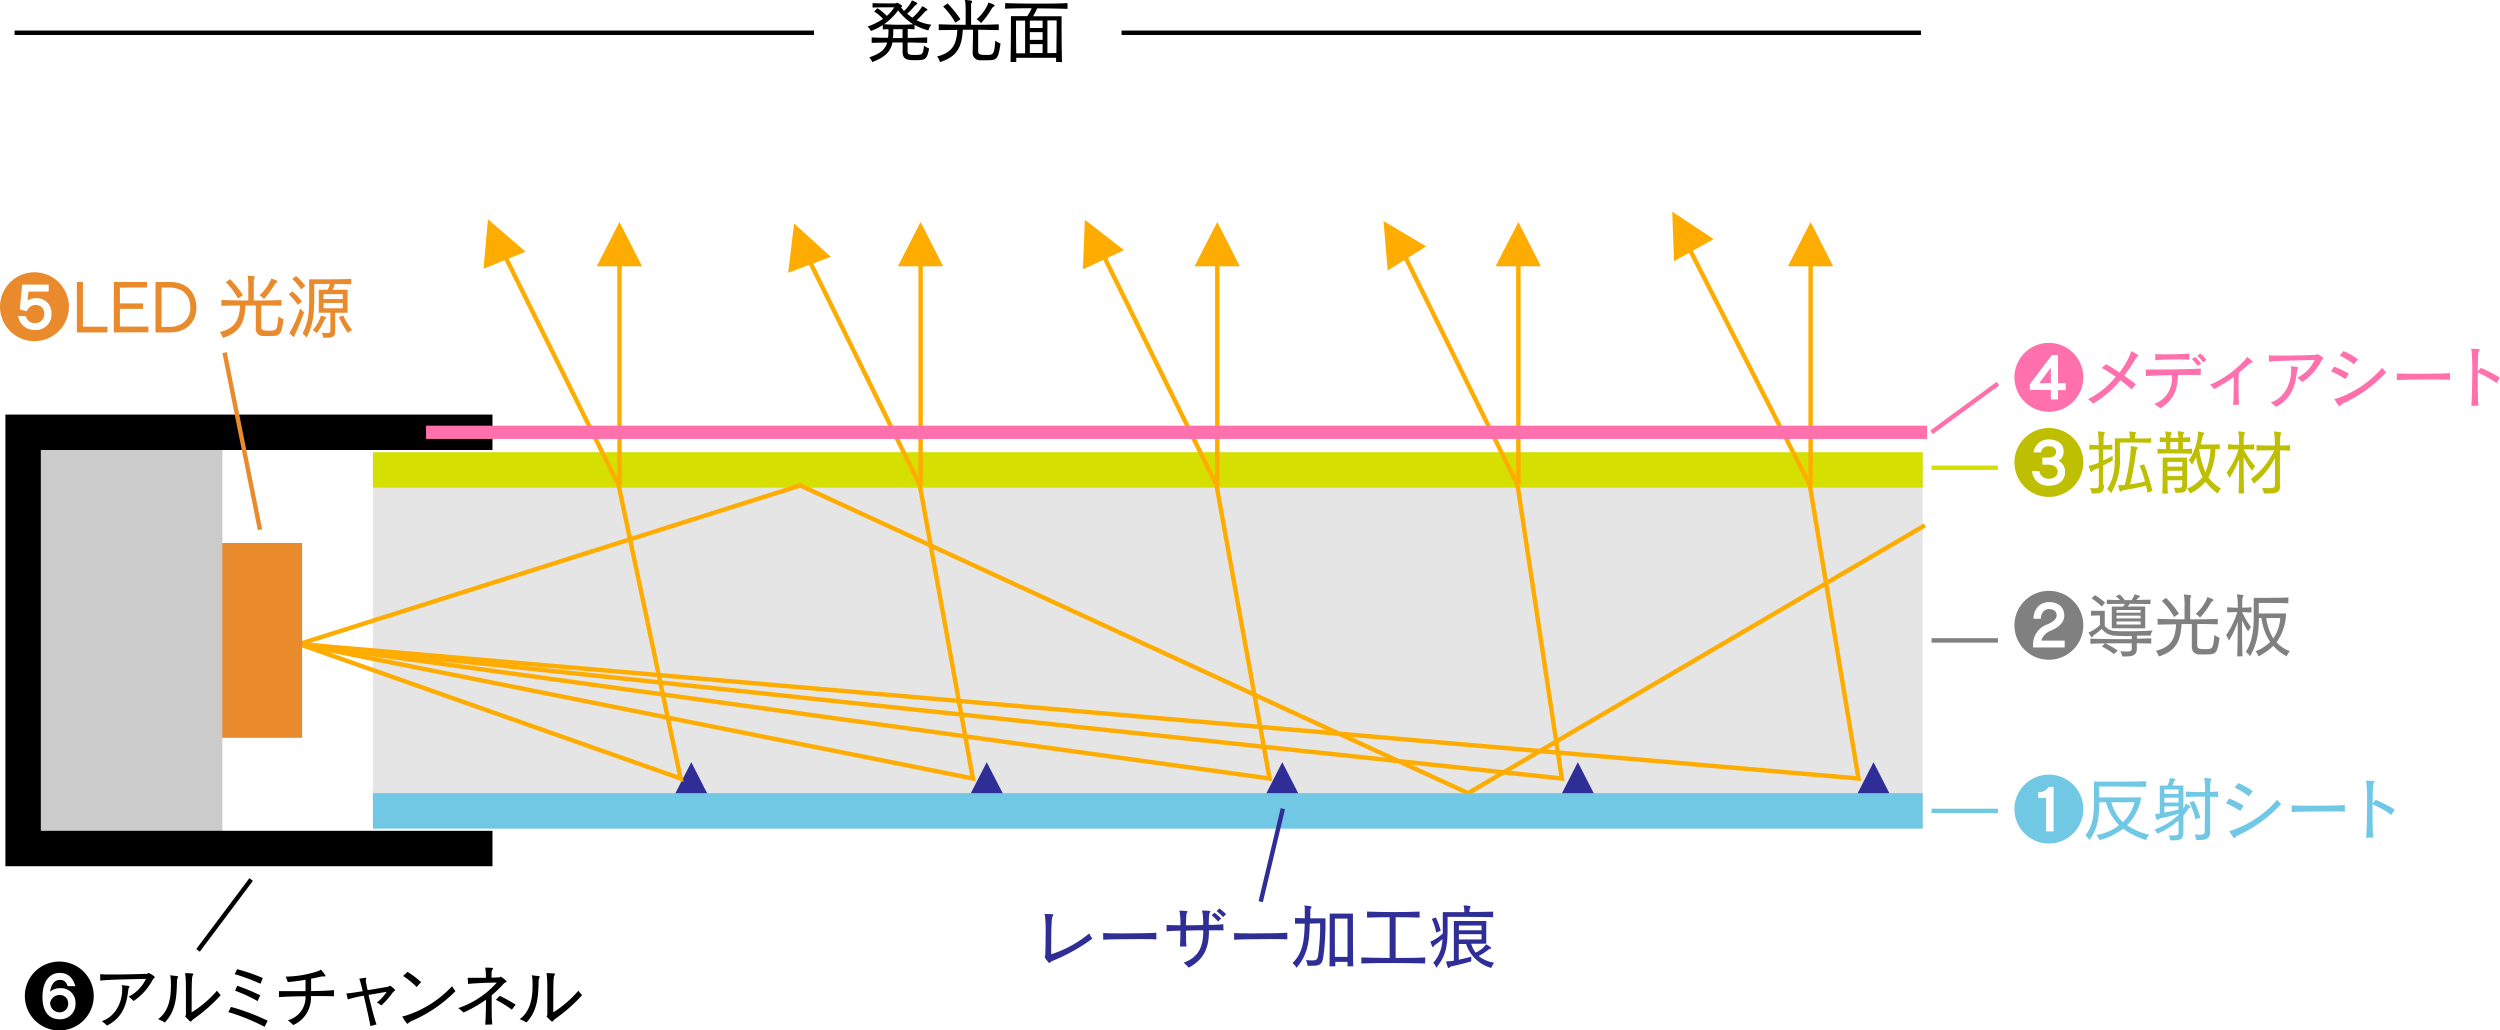 <?xml version="1.0" encoding="UTF-8"?> <svg xmlns="http://www.w3.org/2000/svg" viewBox="0 0 564.6 232.72"><defs><style>.cls-1{fill:#e5e5e5;}.cls-2{fill:#d6e000;}.cls-3{fill:#2f2e97;}.cls-4{fill:#ffac00;}.cls-13,.cls-14,.cls-15,.cls-16,.cls-17,.cls-18,.cls-19,.cls-5,.cls-8{fill:none;stroke-miterlimit:10;}.cls-5{stroke:#ffac00;}.cls-6{fill:#e98a2c;}.cls-7{fill:#cbcbcb;}.cls-14,.cls-8{stroke:#000;}.cls-8{stroke-width:8px;}.cls-9{fill:#71c8e5;}.cls-10{fill:gray;}.cls-11{fill:#bebf00;}.cls-12{fill:#ff70ac;}.cls-13{stroke:#e98a2c;}.cls-15{stroke:#2f2e97;}.cls-16{stroke:#71c8e5;}.cls-17{stroke:gray;}.cls-18{stroke:#d6e000;}.cls-19{stroke:#ff70ac;}</style></defs><title>アセット 23</title><g id="レイヤー_2" data-name="レイヤー 2"><g id="レイヤー_5" data-name="レイヤー 5"><path d="M209.38,9.68c-1.48,0-2.95-.08-4.41-.08v1.94c0,.71.24.87,1.57.87,1.81,0,1.91-.05,2.13-2.1a5.62,5.62,0,0,0,1.17.65c-.51,2.47-.78,2.63-3.2,2.63-1.38,0-2.79,0-2.79-1.81V9.59h-2.3c-.39,1.95-1.49,3.26-4.55,4.43a3.85,3.85,0,0,0-.69-1.07c2.55-.85,3.61-1.79,4.05-3.35l-3.5.08V8.45l1.86.07c.6,0,1.23,0,1.84,0a18.14,18.14,0,0,0,.09-1.91c-.43,0-.86,0-1.28.05v-1A13.94,13.94,0,0,1,196.7,7a3.45,3.45,0,0,0-.79-1,14.19,14.19,0,0,0,3.51-1.74,10.6,10.6,0,0,0-2-1.68l.75-.72a13.28,13.28,0,0,1,2.11,1.73,8.29,8.29,0,0,0,1.68-1.94h-.64c-1,0-2.91,0-4.26.06v-1c1.32.06,3.33.06,4.37.06h.69a.67.67,0,0,0,.43-.14.18.18,0,0,1,.13,0,3.79,3.79,0,0,1,1,.65c.05.05.07.08.07.12s-.13.17-.26.25c.21.28.43.55.67.82A6.93,6.93,0,0,0,205.76.48c.11-.24.13-.37.22-.37s1.2.48,1.2.69c0,.06-.05.13-.16.18a1.8,1.8,0,0,0-.51.44,16.28,16.28,0,0,1-1.63,1.67,13.48,13.48,0,0,0,1.17.91,10.36,10.36,0,0,0,2-2.22c.11-.18.14-.36.25-.36s1.17.61,1.17.77-.05.11-.16.16a1.37,1.37,0,0,0-.54.42A19,19,0,0,1,207,4.58a10,10,0,0,0,3.35,1,3.28,3.28,0,0,0-.67,1.28,11.27,11.27,0,0,1-3.14-1.25v1c-.51,0-1-.05-1.54-.06V8.56c1.46,0,2.92-.06,4.41-.11Zm-6.55-7.33a13.43,13.43,0,0,1-3.17,3.12c1.1.07,2.18.12,3.26.12s2.2,0,3.3-.12A13.21,13.21,0,0,1,202.83,2.35Zm1,4.24c-.7,0-1.39,0-2.09,0,0,.71,0,1.36-.07,2h2.16Z"></path><path d="M219.76,6.71h-2.32c-.2,3.66-1.12,6.08-5.16,7.31a3.19,3.19,0,0,0-.66-1.26c3.64-.92,4.41-2.92,4.58-6L212,6.8V5.49c2.09.06,4.09.11,6.08.11,0-.78,0-1.69,0-2.54A20.38,20.38,0,0,0,218,.5c0-.21-.09-.34-.09-.42s0-.08.13-.08h0c1.48.11,1.51.21,1.51.29a1.09,1.09,0,0,1-.11.32.9.9,0,0,0-.13.56v.91c0,.95,0,2.31,0,3.52,2,0,4,0,6.25-.11V6.8c-1.6,0-3.14-.08-4.65-.08v4.8c0,.69.25.89,1.78.89,1.71,0,1.83-.1,2.08-3.22a5.51,5.51,0,0,0,1.19.65c-.55,3.75-.85,3.77-3.36,3.77-.42,0-.84,0-1.33,0a1.62,1.62,0,0,1-1.6-1.78Zm-4-1.59A16.79,16.79,0,0,0,213,1.47l1-.69a23.54,23.54,0,0,1,2.91,3.59ZM223.07,1c.08-.24.08-.38.21-.38h.08c1.23.42,1.26.55,1.26.61a.34.34,0,0,1-.19.26,1,1,0,0,0-.43.4,17.28,17.28,0,0,1-2.45,3.33,3.66,3.66,0,0,0-1-.88A9.07,9.07,0,0,0,223.07,1Z"></path><path d="M238.51,14c0-.29,0-.64,0-.94h-9c0,.29,0,.65,0,.94h-1.29c.08-3.33.09-6.83.09-8.79V3.65H232A12.69,12.69,0,0,0,233,1.87c-2,0-4.09,0-6,.1V.7c2.24.08,4.61.12,7,.12s4.8,0,7.09-.12V2c-2.19-.06-4.53-.1-6.86-.1a17.65,17.65,0,0,1-.93,1.78h6.45V5.22c0,2,0,5.46.09,8.8Zm-7-9.35h-2.05V5.75c0,1.36,0,3.79.05,6.29h2Zm3.95,0h-2.88V6.32h2.88Zm0,2.61h-2.88V9h2.88Zm0,2.71h-2.88v2h2.88Zm3.12,2c0-1.84.05-3.68.05-5.06s0-2.31,0-2.31h-2.08V12Z"></path><rect class="cls-1" x="84.22" y="102.13" width="350" height="85"></rect><rect class="cls-2" x="84.22" y="102.13" width="350" height="8"></rect><path class="cls-3" d="M161.22,182.13H151l5.12-10Z"></path><path class="cls-4" d="M118.71,56.85l-9.51,3.83,1-11.16Z"></path><path class="cls-4" d="M253.85,56.49l-9.29,4.34L245,49.62Z"></path><path class="cls-4" d="M322.08,55.65l-8.69,5.43-.94-11.17Z"></path><path class="cls-4" d="M387,54l-8.94,5-.4-11.2Z"></path><path class="cls-4" d="M187.63,58,178,61.6l1.34-11.13Z"></path><path class="cls-3" d="M228,182.13H217.72l5.12-10Z"></path><path class="cls-3" d="M294.72,182.13H284.47l5.12-10Z"></path><path class="cls-3" d="M361.47,182.13H351.22l5.12-10Z"></path><path class="cls-3" d="M428.22,182.13H418l5.12-10Z"></path><path class="cls-4" d="M145,60.13H134.78l5.13-10Z"></path><line class="cls-5" x1="139.91" y1="109.63" x2="139.91" y2="52.63"></line><path class="cls-4" d="M213,60.13H202.78l5.13-10Z"></path><line class="cls-5" x1="207.91" y1="109.63" x2="207.91" y2="52.63"></line><path class="cls-4" d="M280,60.13H269.78l5.13-10Z"></path><line class="cls-5" x1="274.91" y1="109.63" x2="274.91" y2="52.63"></line><path class="cls-4" d="M348,60.13H337.78l5.13-10Z"></path><line class="cls-5" x1="342.91" y1="109.63" x2="342.91" y2="52.63"></line><path class="cls-4" d="M414,60.13H403.78l5.13-10Z"></path><line class="cls-5" x1="408.91" y1="109.63" x2="408.91" y2="52.63"></line><polyline class="cls-5" points="179.72 52.63 207.72 109.53 219.72 175.82 67.55 145.46 153.72 175.82 139.72 109.63 111.22 52.13"></polyline><polyline class="cls-5" points="379.72 52.63 408.72 109.53 419.72 175.82 67.55 145.46 180.72 109.63 331.55 179.13 434.72 118.63"></polyline><polyline class="cls-5" points="246.72 52.63 274.72 109.53 286.72 175.82 67.55 145.46 352.72 175.82 342.72 109.53 314.72 52.63"></polyline><rect class="cls-6" x="43.22" y="122.63" width="25" height="44"></rect><rect class="cls-7" x="5.22" y="100.63" width="45" height="88"></rect><polyline class="cls-8" points="111.22 191.63 5.22 191.63 5.22 97.63 111.22 97.63"></polyline><rect class="cls-9" x="84.22" y="179.13" width="350" height="8"></rect><path class="cls-9" d="M462.72,190.5a7.78,7.78,0,1,1,7.78-7.78A7.79,7.79,0,0,1,462.72,190.5Zm1.07-12.78h-1.15a2.36,2.36,0,0,1-2.32,1.17v1.32h1.77v7.55h1.7Z"></path><path class="cls-9" d="M484.67,177.72c-2.67-.08-6.5-.09-8.75-.09h-1.86v2.46h9.51a11.59,11.59,0,0,1-3.2,6.29,15.15,15.15,0,0,0,5,2.13,4.43,4.43,0,0,0-.67,1.22,17.65,17.65,0,0,1-5.22-2.56,14.62,14.62,0,0,1-5.36,2.56,3.4,3.4,0,0,0-.67-1.17,10.79,10.79,0,0,0,5.1-2.21,11.76,11.76,0,0,1-2.94-5.17h-1.51c0,4.31-.69,6.4-2.22,8.55a3.6,3.6,0,0,0-.92-1.06c1.38-1.79,1.94-3.62,1.94-7.62v-4.53h3c2.64,0,6.42,0,8.8-.09Zm-7.86,3.46a10,10,0,0,0,2.6,4.48,9.09,9.09,0,0,0,2.64-4.48Z"></path><path class="cls-9" d="M492,185.29a17.54,17.54,0,0,1-4.8,3,2.67,2.67,0,0,0-.68-.94A15,15,0,0,0,492,184v-.23a32.59,32.59,0,0,1-3.95,1,1.35,1.35,0,0,0-.54.26.6.6,0,0,1-.31.18c-.19,0-.4-.92-.46-1.2a.27.27,0,0,1,0-.12c0-.09.08-.08.31-.09a5.73,5.73,0,0,0,.72-.07v-6.33h1.74a5,5,0,0,0,.45-1.3c.05-.29,0-.35.11-.35h.06c1.13.11,1.19.16,1.19.29a.37.37,0,0,1-.13.22,1,1,0,0,0-.3.46c-.08.21-.18.44-.29.68h2.5v5.21a3.61,3.61,0,0,0,.41-.88c0-.11.05-.22.15-.22s1.07.51,1.07.7-.05.13-.14.18a1,1,0,0,0-.41.34,15.4,15.4,0,0,1-1.08,1.48V188c0,1.38-.53,1.78-2.13,1.78l-.85,0a3.15,3.15,0,0,0-.3-1.11c.44,0,.81,0,1.1,0,.9,0,1.09-.18,1.09-.66Zm0-7h-3.2v1H492Zm0,1.87h-3.2v1.09H492Zm0,1.95h-3.2v1.39a32.17,32.17,0,0,0,3.2-.7Zm7.12,5.68c0,1.51-.62,1.91-2.42,1.91-.2,0-.43,0-.67,0a5,5,0,0,0-.43-1.25c.5,0,.9.07,1.2.07,1,0,1.1-.26,1.12-.95,0-1.9.05-5.1.05-7.65h-.72c-1.17,0-2.32,0-3.6.08v-1.23c1.28.08,2.43.11,3.61.11H498a22.4,22.4,0,0,0-.11-2.69,2.88,2.88,0,0,1-.11-.4c0-.06,0-.09.14-.09h0c1.43.11,1.52.17,1.52.3a.64.64,0,0,1-.12.31c-.15.25-.18.62-.18,2.54l1.81-.08V180l-1.82-.06c0,1,0,2.16,0,3.31,0,1.63,0,3.27,0,4.45ZM495.81,185a17.11,17.11,0,0,0-1.35-3.77l1-.34a18.19,18.19,0,0,1,1.46,3.79Z"></path><path class="cls-9" d="M505.94,183.15a26.52,26.52,0,0,0-3.25-1.76l.75-1.06a29.94,29.94,0,0,1,3.28,1.59Zm-.26,5.41a2.27,2.27,0,0,0-.83.54c-.11.13-.18.2-.26.2-.24,0-1.15-1.65-1.15-1.65s.26,0,.75-.16a23.94,23.94,0,0,0,10.1-6.88,8.85,8.85,0,0,0,.88,1A31.25,31.25,0,0,1,505.68,188.56Zm2.19-8.71a17.49,17.49,0,0,0-3.21-2l.86-1a18.73,18.73,0,0,1,3.25,1.81Z"></path><path class="cls-9" d="M529.57,183.31c-.49-.05-2-.06-3.77-.06-3.2,0-7.33.06-8.25.14v-1.5c.53,0,2.23.08,4.2.08,3.12,0,6.93-.07,7.81-.16Z"></path><path class="cls-9" d="M534.38,189.22c.12-1.59.2-4.9.2-7.75a42.26,42.26,0,0,0-.16-4.79c0-.11-.11-.24-.11-.3s0-.08.15-.08h0c1.74.06,1.81.08,1.81.21a.51.51,0,0,1-.12.24c-.2.33-.28.46-.32,4.66l.72-.79a40.38,40.38,0,0,1,4.28,2.19l-.76,1.24a22.25,22.25,0,0,0-4.24-2.37c0,.62,0,1.26,0,1.92,0,2.22,0,4.45.17,5.52Z"></path><path class="cls-10" d="M462.72,149a7.78,7.78,0,1,1,7.78-7.78A7.79,7.79,0,0,1,462.72,149Zm3.57-4.32H461a3.51,3.51,0,0,1,2.2-2.26c2-.88,3-2,3-3.44,0-1.73-1.27-3-3.41-3-1.89,0-3.46,1.25-3.56,3.76h1.67c.06-1.44.88-2.19,1.84-2.19,1.12,0,1.73.59,1.73,1.37s-.6,1.46-2.05,2.07a4.8,4.8,0,0,0-3.27,4.34v.89h7.14Z"></path><path class="cls-10" d="M485.83,145.34l-3.25-.07v1.2c0,1.27-.59,1.78-2.46,1.78l-.82,0a4.52,4.52,0,0,0-.43-1.17c.58,0,1,.07,1.39.07,1,0,1.17-.2,1.17-.65v-1.21l-2.08,0c-2.46,0-4.91,0-7.25.1v-1.15c2.27.06,4.63.11,7,.11l2.35,0v-.7c-1.13,0-2.4,0-3.66-.08a3.91,3.91,0,0,1-3.14-1.56,12.83,12.83,0,0,1-1.65,1.35.89.89,0,0,0-.32.35c-.1.15-.16.24-.26.24s-.72-1-.72-1.09.13-.09.26-.14a7.32,7.32,0,0,0,2.29-1.59V139h-.31c-.36,0-1.05,0-1.71.05v-1.1c.66,0,1.81,0,2.52,0h.59v3.42c1.09,1.2,1.76,1.2,5.22,1.2,1.9,0,3.71-.06,5.6-.18a3.28,3.28,0,0,0-.47,1.16h-3.09v.69l3.25-.08ZM474.65,137a13.09,13.09,0,0,0-2.28-1.85l.74-.74a13.32,13.32,0,0,1,2.3,1.68Zm2.75,10.73a12.81,12.81,0,0,0-2.72-1.71l.73-.74a16.09,16.09,0,0,1,2.85,1.65Zm-.47-5.84V137h2.53a3.53,3.53,0,0,0,.44-.62c-1.33,0-2.95,0-4.1.06v-1l3,.08a7.13,7.13,0,0,0-1-.86l.93-.4a6.31,6.31,0,0,1,1.11,1.28h1.52a3.12,3.12,0,0,0,.57-.95c.1-.27.07-.35.13-.35a.2.2,0,0,1,.1,0c.33.09.65.19,1,.3a.16.16,0,0,1,.13.13c0,.06-.05.13-.16.19a1.06,1.06,0,0,0-.31.26,5,5,0,0,1-.4.38l3.25-.08v1c-1.53,0-3.06-.06-4.7-.06a4.61,4.61,0,0,1-.44.62h3.94v4.92Zm6.49-4.12H478v.6h5.46Zm0,1.25H478v.64h5.46Zm0,1.33H478v.7h5.46Z"></path><path class="cls-10" d="M495,140.94h-2.32c-.19,3.66-1.12,6.08-5.15,7.31a3.19,3.19,0,0,0-.66-1.26c3.64-.92,4.41-2.92,4.58-6l-4.18.08v-1.31c2.1.06,4.1.11,6.09.11,0-.78,0-1.7,0-2.54a20.38,20.38,0,0,0-.08-2.56,2.68,2.68,0,0,1-.09-.42c0-.06,0-.08.12-.08h.05c1.47.11,1.51.21,1.51.29a.92.92,0,0,1-.12.32,1,1,0,0,0-.12.56v.91c0,.94,0,2.31,0,3.52,2,0,4.05,0,6.24-.11V141c-1.6-.05-3.13-.08-4.64-.08v4.8c0,.69.24.88,1.78.88,1.71,0,1.82-.09,2.08-3.21a5.56,5.56,0,0,0,1.18.65c-.54,3.75-.84,3.76-3.36,3.76-.41,0-.83,0-1.32,0A1.62,1.62,0,0,1,495,146Zm-4-1.59a16.79,16.79,0,0,0-2.77-3.65l.95-.69a22.6,22.6,0,0,1,2.91,3.59Zm7.35-4.08c.08-.24.08-.38.21-.38h.08c1.23.42,1.26.55,1.26.61a.34.34,0,0,1-.19.26,1,1,0,0,0-.43.4,17.28,17.28,0,0,1-2.45,3.33,3.66,3.66,0,0,0-.95-.88A9.07,9.07,0,0,0,498.36,135.27Z"></path><path class="cls-10" d="M505.26,148.25c.06-2.32.11-5.25.11-7.78a21.5,21.5,0,0,1-2,4.23,4.25,4.25,0,0,0-.64-1.24,18.07,18.07,0,0,0,2.52-5.21c-.77,0-1.54,0-2.26.06v-1.17c.77.07,1.57.1,2.4.11a23.59,23.59,0,0,0-.11-2.52,3.31,3.31,0,0,1-.11-.4c0-.07,0-.1.14-.1h0c1.33.11,1.36.22,1.36.3a.68.68,0,0,1-.13.31c-.12.22-.14.41-.17,2.4.7,0,1.42-.05,2.11-.1v1.17c-.69,0-1.41-.06-2.11-.06a17.09,17.09,0,0,0,2,3.37,6,6,0,0,0-.67,1,25,25,0,0,1-1.36-2.56c0,2.48,0,5.58.11,8.16Zm11.54-12c-1.83-.08-4.18-.09-5.55-.09h-1.13v2.38h6.17a11.82,11.82,0,0,1-2.15,6.52,7.54,7.54,0,0,0,3,2,3.1,3.1,0,0,0-.69,1.17,11,11,0,0,1-3.06-2.37,13.33,13.33,0,0,1-3.33,2.37,3.23,3.23,0,0,0-.67-1.15,9.64,9.64,0,0,0,3.3-2.1,12.61,12.61,0,0,1-1.95-5.41h-.6c0,3.95-.64,6.29-2,8.66a3.28,3.28,0,0,0-.94-1c1.34-2.15,1.78-4.53,1.78-8v-4.21h1.42c1.73,0,4.61,0,6.42-.09Zm-5,3.33a12,12,0,0,0,1.6,4.6,9,9,0,0,0,1.57-4.6Z"></path><path class="cls-11" d="M462.72,112.22a7.78,7.78,0,1,1,7.78-7.78A7.79,7.79,0,0,1,462.72,112.22Zm-3.81-5.82a3.58,3.58,0,0,0,3.84,3.29c2.33,0,3.63-1.29,3.63-3.15a2.73,2.73,0,0,0-1.47-2.47,2.36,2.36,0,0,0,1.14-2.14c0-1.68-1.38-2.69-3.33-2.69a3.34,3.34,0,0,0-3.45,2.93h1.67a1.63,1.63,0,0,1,1.76-1.38c1,0,1.65.45,1.65,1.25s-.66,1.3-2,1.3h-1.1v1.6h1.31c1.44,0,2.16.7,2.16,1.57s-.8,1.61-2,1.61a2.08,2.08,0,0,1-2.17-1.72Z"></path><path class="cls-11" d="M475.16,109.63c0,1.47-.48,1.82-2.2,1.82h-.54a6.05,6.05,0,0,0-.43-1.25,10.3,10.3,0,0,0,1.1.06c.9,0,.88-.25.9-.94,0-1,0-2.27,0-3.65l-.88.37a1.21,1.21,0,0,0-.54.35c-.12.14-.21.24-.31.24s-.57-1.33-.57-1.38.08-.09.28-.11a11.45,11.45,0,0,0,2-.64v-3c-.74,0-1.44,0-2.13.07v-1.16c.67.07,1.39.1,2.11.12a23.44,23.44,0,0,0-.11-2.61,2.88,2.88,0,0,1-.11-.4c0-.07,0-.1.14-.1h0c1.41.11,1.49.18,1.49.31a.66.66,0,0,1-.13.3c-.09.18-.17.3-.17,2.5.69,0,1.37-.07,2-.12v1.16c-.66,0-1.36-.07-2.07-.07V104a18.29,18.29,0,0,0,2.13-1.08V104c-.67.39-1.42.77-2.14,1.11,0,1.6,0,3.17,0,4.32ZM485.8,100c-2-.06-4.72-.06-6.13-.06h-.91v3.33a14.23,14.23,0,0,1-2,8.14,3.35,3.35,0,0,0-.91-.94c1.07-1.76,1.76-3.23,1.76-7.08V99H481v-.27a3.82,3.82,0,0,0-.06-.77,2.88,2.88,0,0,1-.1-.43c0-.05,0-.08.11-.08H481c1.25.1,1.39.16,1.39.27a1.17,1.17,0,0,1-.11.31,2.45,2.45,0,0,0-.13,1c1.31,0,2.67,0,3.68-.07ZM485,111.28c-.1-.55-.21-1.07-.34-1.6-1.68.43-3.65.81-4.91,1a1.38,1.38,0,0,0-.61.22.68.68,0,0,1-.27.13c-.08,0-.13-.06-.18-.22-.11-.32-.35-1.16-.35-1.17s0-.07.11-.07h.21c.27,0,.69,0,1.2-.08a43.29,43.29,0,0,0,1.35-8,2.06,2.06,0,0,0,0-.37,1.52,1.52,0,0,1,0-.24c0-.09,0-.13.09-.13h0a11.25,11.25,0,0,1,1.33.23.13.13,0,0,1,.13.13.65.65,0,0,1-.13.28,1.39,1.39,0,0,0-.19.55c-.24,1.84-.75,4.88-1.36,7.44a27,27,0,0,0,3.34-.64,25.06,25.06,0,0,0-1.2-3.58l1-.31a49.36,49.36,0,0,1,1.89,6Z"></path><path class="cls-11" d="M495.05,102.47c-1.27,0-2.68-.08-4-.08s-2.69,0-3.79.08v-1.12c.56,0,1.22.07,1.89.08,0-.51,0-1,0-1.6l-1.39,0V98.76l1.38.08a4.63,4.63,0,0,0-.07-.9c0-.2-.09-.35-.09-.41s0-.08.09-.08h.08c1.14.11,1.28.16,1.28.3a.88.88,0,0,1-.11.31,1.52,1.52,0,0,0-.13.83h1.75a5.09,5.09,0,0,0-.07-1c0-.2-.09-.35-.09-.41s0-.08.09-.08h.08c1.14.11,1.29.16,1.29.3a1,1,0,0,1-.12.31,1.56,1.56,0,0,0-.12.81c.6,0,1.16-.06,1.63-.11v1.12c-.48,0-1,0-1.65,0,0,.51,0,1,0,1.58.73,0,1.39,0,2.08-.08Zm-2.21,6h-3.32c0,1.08,0,2.17.08,3h-1.28c.08-1.55.1-4.65.1-6.54v-1.59h5.49v6.16c0,1.36-.38,1.78-1.79,1.78-.26,0-.55,0-.87,0a2.74,2.74,0,0,0-.3-1.12c.48,0,.85,0,1.13,0,.6,0,.76-.15.76-.84Zm0-4.15h-3.33v1.06h3.33Zm0,2h-3.33v1.2h3.33Zm-.93-4.88c0-.51,0-1.06,0-1.62h-1.77c0,.51,0,1,0,1.63Zm9.43,0-1,0a16,16,0,0,1-1.6,6.37,9.31,9.31,0,0,0,2.86,2.52,3.58,3.58,0,0,0-.75,1.13,13,13,0,0,1-2.77-2.69,10.24,10.24,0,0,1-3.5,2.69,3.14,3.14,0,0,0-.69-1.08,8.48,8.48,0,0,0,3.52-2.66,14,14,0,0,1-1.44-4.47c-.29.58-.59,1.15-.94,1.73a2.9,2.9,0,0,0-.74-1,12.29,12.29,0,0,0,2.11-6v-.27c0-.17,0-.24.12-.24h0c.23,0,1.3.21,1.3.4a.47.47,0,0,1-.14.27,1.61,1.61,0,0,0-.28.56c-.11.58-.24,1.14-.4,1.7,1,0,2.66,0,4.28-.06Zm-4.6-.07a1.27,1.27,0,0,1-.06.18,18.22,18.22,0,0,0,1.39,5.07,15,15,0,0,0,1.14-5.23C498.17,101.4,497.25,101.4,496.74,101.4Z"></path><path class="cls-11" d="M505.57,111.45c.07-2.33.11-5.25.11-7.79a19.93,19.93,0,0,1-2.21,4.32,3.66,3.66,0,0,0-.64-1.25,17.24,17.24,0,0,0,2.73-5.26c-.84,0-1.64,0-2.41.06v-1.19c.81.07,1.65.1,2.53.12,0-1.35-.06-2.31-.11-2.53a2.88,2.88,0,0,1-.11-.4c0-.07.05-.1.14-.1h0c1.4.11,1.4.24,1.4.31a.62.62,0,0,1-.12.3c-.13.22-.15.42-.18,2.4.82,0,1.62,0,2.4-.1v1.19c-.78,0-1.58-.06-2.38-.06a16.86,16.86,0,0,0,2.59,3.81,4.91,4.91,0,0,0-.67,1.07,21.92,21.92,0,0,1-1.94-3.11c0,2.5,0,5.62.11,8.21Zm9.4-1.85c0,1.42-.61,1.85-2.69,1.85l-1,0a4.5,4.5,0,0,0-.43-1.26c.64,0,1.13.06,1.52.06,1.26,0,1.39-.26,1.41-.93,0-1.42,0-3.84,0-5.87a17.1,17.1,0,0,1-4.82,5.79,3.7,3.7,0,0,0-.62-1.09,16.5,16.5,0,0,0,5.26-6.45c-1.44,0-2.93,0-4,.07v-1.25c1.08.08,2.64.11,4.15.11,0-1.38-.06-2.4-.11-2.66a2.9,2.9,0,0,1-.11-.41c0-.07,0-.1.12-.1h.07c1.36.11,1.5.19,1.5.32a.71.71,0,0,1-.13.32c-.09.18-.17.43-.17,2.51.83,0,1.61,0,2.27-.09v1.25l-2.29-.07c0,2.4,0,5.73,0,7.75Z"></path><path class="cls-12" d="M462.72,93a7.78,7.78,0,1,1,7.78-7.78A7.79,7.79,0,0,1,462.72,93Zm2.06-4.9h1.73V86.52h-1.73V80.18h-1.36l-5,6.57v1.31h4.75v2.16h1.62Zm-4.26-1.54L463.16,83v3.49Z"></path><path class="cls-12" d="M481.39,87.93a32.08,32.08,0,0,0-2.53-2.05,22.6,22.6,0,0,1-6.16,5.27,6.46,6.46,0,0,0-1.15-1,19.29,19.29,0,0,0,6.27-5.06c-1.07-.75-2.19-1.47-3.15-2l1-.84c.93.53,2,1.19,3,1.88a17.15,17.15,0,0,0,2.51-4.36c.08-.21,0-.43.15-.43a7.33,7.33,0,0,1,1.66.94c0,.09-.09.17-.24.25a1.3,1.3,0,0,0-.46.52,42.17,42.17,0,0,1-2.56,3.8c.94.64,1.85,1.31,2.65,1.93Z"></path><path class="cls-12" d="M497,84.67c-.48,0-1.52,0-2.81,0h-2.32c-.07,3.38-1.06,5.83-4,7.54a12.3,12.3,0,0,0-1.37-1,6,6,0,0,0,4-6.08v-.4c-2.51,0-5,.13-5.89.21V83.45c.48,0,1.55,0,2.86,0,3.36,0,8.36-.1,9.56-.23Zm-2.56-3.41a25.07,25.07,0,0,0-2.65-.08c-1.92,0-4.21.06-5.05.17l0-1.39c.47.05,1.35.06,2.37.06,2,0,4.48-.08,5.33-.19Zm1.89,1.39a14.93,14.93,0,0,0-1.29-1.55l.7-.5a14.53,14.53,0,0,1,1.36,1.47Zm1.22-.8a9.47,9.47,0,0,0-1.31-1.51l.7-.51a14.56,14.56,0,0,1,1.38,1.44Z"></path><path class="cls-12" d="M504.31,91.47c.11-.76.16-2.77.16-4.61,0-.61,0-1.22,0-1.73A33.22,33.22,0,0,1,500,87.87a7.75,7.75,0,0,0-.85-1,23,23,0,0,0,8-5.76c.18-.23.21-.45.32-.45l.08,0c1.11.83,1.22,1,1.22,1.06s-.06.13-.21.17a1.81,1.81,0,0,0-.8.44c-.67.64-1.39,1.26-2.16,1.87,0,.64-.05,1.57-.05,2.54,0,1.84.05,3.86.11,4.63Z"></path><path class="cls-12" d="M512.39,80.23c.5.06,1.6.08,2.91.08,2.88,0,6.79-.11,7.59-.16.32,0,.3-.19.43-.19a4.64,4.64,0,0,1,1.44.93c0,.11-.27.22-.51.61a13.17,13.17,0,0,1-4.31,4.8c-.32-.31-.76-.71-1.1-1a8.5,8.5,0,0,0,3.89-4c-2.48.06-8.68.16-10.32.4Zm5,2.51c1.59.13,1.62.21,1.62.28a.59.59,0,0,1-.1.25,1.47,1.47,0,0,0-.17.58C518.41,87,517.59,90,514,91.9a10.56,10.56,0,0,0-1.16-1c3.4-1.19,4.59-4.68,4.59-7.14,0-.21,0-.4,0-.6s-.1-.27-.1-.33,0-.07.1-.07Z"></path><path class="cls-12" d="M529.68,85.61a25.81,25.81,0,0,0-3.25-1.76l.75-1.06a26.82,26.82,0,0,1,3.29,1.59ZM529.42,91a2.46,2.46,0,0,0-.83.54c-.11.13-.17.2-.25.2-.24,0-1.16-1.65-1.16-1.65s.26,0,.76-.16A24,24,0,0,0,538,83.06a8.25,8.25,0,0,0,.88,1.06A31.17,31.17,0,0,1,529.42,91Zm2.2-8.71a17.55,17.55,0,0,0-3.22-2l.86-1a18.37,18.37,0,0,1,3.25,1.81Z"></path><path class="cls-12" d="M553.32,85.77c-.5,0-2-.06-3.78-.06-3.2,0-7.33.06-8.24.14V84.34c.53,0,2.22.08,4.19.08,3.12,0,6.93-.06,7.81-.16Z"></path><path class="cls-12" d="M558.12,91.68c.13-1.59.21-4.9.21-7.75a44.88,44.88,0,0,0-.16-4.79c0-.11-.11-.24-.11-.3s0-.08.14-.08h0c1.75.06,1.81.08,1.81.21a.55.55,0,0,1-.11.24c-.21.33-.29.46-.32,4.65l.72-.78a40.26,40.26,0,0,1,4.27,2.19l-.75,1.24a22.87,22.87,0,0,0-4.24-2.37c0,.62,0,1.26,0,1.92,0,2.22,0,4.45.18,5.52Z"></path><path class="cls-6" d="M7.78,77.05a7.78,7.78,0,1,1,7.78-7.78A7.79,7.79,0,0,1,7.78,77.05Zm-3.67-5.7a3.64,3.64,0,0,0,3.83,3.17,3.47,3.47,0,0,0,3.68-3.68A3.3,3.3,0,0,0,8.1,67.35a3.45,3.45,0,0,0-1.89.51l.22-2H11V64.27H5l-.53,5.61,1.6.41A2.09,2.09,0,0,1,8,68.88a1.88,1.88,0,0,1,2,2,2,2,0,0,1-2,2.08,2,2,0,0,1-2.16-1.58Z"></path><path class="cls-6" d="M17.36,75.08V63.68h1.37v10.1h5.53v1.3Z"></path><path class="cls-6" d="M25.71,75.08V63.68h7.47v1.25h-6.1v3.59H32.3v1.24H27.08v4h6.44v1.27Z"></path><path class="cls-6" d="M35.12,75.08V63.68h3.23c3.9,0,6,2.45,6,5.83,0,3.17-2.24,5.57-5.89,5.57Zm3.15-1.25c3,0,4.72-1.94,4.72-4.34,0-2.83-1.71-4.56-4.9-4.56h-1.6v8.9Z"></path><path class="cls-6" d="M57.77,69H55.45c-.2,3.67-1.12,6.09-5.16,7.32A3.19,3.19,0,0,0,49.63,75c3.64-.91,4.41-2.91,4.58-6L50,69.06V67.75c2.09.06,4.09.11,6.08.11,0-.78,0-1.7,0-2.55a20.58,20.58,0,0,0-.08-2.56c0-.21-.09-.33-.09-.41s0-.08.13-.08h0c1.48.11,1.51.2,1.51.28a1.13,1.13,0,0,1-.11.33.9.9,0,0,0-.13.56v.91c0,.94,0,2.3,0,3.52,2,0,4.05,0,6.25-.11v1.31C62.06,69,60.52,69,59,69v4.8c0,.69.24.88,1.78.88,1.71,0,1.83-.09,2.08-3.22a5.8,5.8,0,0,0,1.19.66c-.55,3.75-.85,3.76-3.36,3.76-.42,0-.84,0-1.33,0A1.6,1.6,0,0,1,57.77,74Zm-4-1.58A16.79,16.79,0,0,0,51,63.73l.95-.69a22.6,22.6,0,0,1,2.91,3.59Zm7.35-4.08c.08-.24.08-.39.21-.39a.15.15,0,0,1,.08,0c1.23.42,1.26.54,1.26.61s-.06.17-.19.25a1.12,1.12,0,0,0-.43.4,17.28,17.28,0,0,1-2.45,3.33,3.86,3.86,0,0,0-1-.88A9,9,0,0,0,61.08,63.3Z"></path><path class="cls-6" d="M67.27,68.87a11.82,11.82,0,0,0-2.08-2.4l.84-.68a14.11,14.11,0,0,1,2.18,2.29Zm1.39,1.69a47.1,47.1,0,0,1-1.89,4.68,3,3,0,0,0-.21.49c-.06.23-.09.37-.21.37s-1-.86-1-.93.06-.11.17-.24a21.55,21.55,0,0,0,2.23-5.29ZM68,65.36A12.28,12.28,0,0,0,66,63l.85-.66a12.6,12.6,0,0,1,2.11,2.23Zm6.61,5.27H72V65.44h2a6,6,0,0,0,.51-1.31l-3.54,0V67.6c0,3.56-.38,6-1.74,8.68a4.42,4.42,0,0,0-.91-1c1.18-2.16,1.5-4.26,1.5-7.7V63.09h.93c2,0,6.71,0,8.58-.1v1.22c-.91,0-2.31-.06-3.7-.08a7.34,7.34,0,0,1-.54,1.31h3.41v5.19h-2.8v4.11c0,1.06-.32,1.54-1.88,1.54l-.83,0a3.09,3.09,0,0,0-.33-1.12c.52,0,.91.06,1.2.06.67,0,.75-.14.75-.67Zm-2.07.65c1.08.31,1.11.42,1.11.48a.27.27,0,0,1-.15.21.81.81,0,0,0-.22.28,13.9,13.9,0,0,1-1.76,3,4,4,0,0,0-.9-.7,9,9,0,0,0,1.76-2.88c.07-.16,0-.36.12-.36Zm4.87-4.86H73.08v1.12H77.4Zm0,2H73.08v1.2H77.4Zm.13,2.87a14,14,0,0,0,2,3.25,3,3,0,0,0-.94.65,18.15,18.15,0,0,1-2.07-3.6Z"></path><path d="M13.39,232.72a7.78,7.78,0,1,1,7.78-7.78A7.79,7.79,0,0,1,13.39,232.72Zm3.63-10c-.58-2-1.75-3-3.55-3-2.1,0-3.88,1.69-3.88,5.47,0,3.55,1.68,5,3.89,5a3.43,3.43,0,0,0,3.57-3.65,3.24,3.24,0,0,0-3.52-3.36,3.4,3.4,0,0,0-2.21.77c.27-2,1.3-2.65,2.15-2.65s1.45.31,1.8,1.4Zm-3.57,2a1.82,1.82,0,0,1,1.94,1.84,1.91,1.91,0,0,1-1.91,2.07,2.17,2.17,0,0,1-2.16-2.18A2.2,2.2,0,0,1,13.45,224.71Z"></path><path d="M22.62,220c.5.07,1.6.08,2.92.08,2.88,0,6.78-.11,7.58-.16.32,0,.31-.19.43-.19a4.69,4.69,0,0,1,1.45.93c0,.11-.28.22-.52.61a13.23,13.23,0,0,1-4.3,4.8c-.32-.31-.77-.71-1.11-1a8.5,8.5,0,0,0,3.89-4c-2.48.06-8.67.16-10.32.4Zm5,2.51c1.59.13,1.62.21,1.62.28a.63.63,0,0,1-.09.25,1.32,1.32,0,0,0-.18.58c-.37,3.15-1.19,6.15-4.8,8a11.71,11.71,0,0,0-1.17-1c3.41-1.19,4.59-4.68,4.59-7.14a5.54,5.54,0,0,0,0-.59c0-.15-.1-.28-.1-.34s0-.07.1-.07Z"></path><path d="M38.57,220.28c1.63.18,1.65.18,1.65.3a.59.59,0,0,1-.1.28,1.17,1.17,0,0,0-.14.57c-.11,2.95,0,6.57-2.75,9.49a8.75,8.75,0,0,0-1.54-.75c2.47-1.73,2.91-5,2.91-7.44,0-.75,0-1.44-.08-2,0-.19-.08-.34-.08-.42s0-.06.08-.06Zm3.36-.51c1.6.06,1.73.08,1.73.21a.51.51,0,0,1-.09.24c-.18.28-.29.48-.29,5.61,0,1.12,0,2.17,0,2.8A25,25,0,0,0,49,223.74a10,10,0,0,0,.85,1,37,37,0,0,1-6.08,5.37c-.47.33-.55.62-.71.62s-1.25-1.18-1.25-1.18.16-.15.18-.47c0-1.46,0-3.15,0-4.7s0-3.22-.13-4.2c0-.11-.08-.24-.08-.3s0-.08.11-.08Z"></path><path d="M59.76,231.9a46.4,46.4,0,0,0-8.19-3.33l.6-1.17a49.1,49.1,0,0,1,8.28,3.12Zm-.93-9.73A48.36,48.36,0,0,0,53,220l.54-1.12a39.53,39.53,0,0,1,5.81,2Zm-.65,3.92a33.77,33.77,0,0,0-5.09-2.35l.49-1.12a46.13,46.13,0,0,1,5.19,2.16Z"></path><path d="M75.42,225c-.43,0-1.4-.05-2.7-.05l-2.5,0a6.7,6.7,0,0,1-4,6.55,15.51,15.51,0,0,0-1.2-1.09A5.37,5.37,0,0,0,69,225c-2.44,0-5.19.11-6,.2l0-1.36c.4,0,1.33,0,2.51,0l3.49,0c0-.63,0-1.36,0-2.58-1.25.23-2.63.42-4,.53a12.59,12.59,0,0,0-.49-1.23,24.29,24.29,0,0,0,7.44-1.28c.3-.11.4-.27.5-.27a.1.1,0,0,1,.09.06,7.12,7.12,0,0,1,1,1.33c0,.08-.07.11-.21.11H73a3.2,3.2,0,0,0-.65.08c-.54.13-1.26.29-2.09.45,0,.59,0,1.09,0,1.53v1.25c2.31,0,4.48-.12,5.17-.22Z"></path><path d="M83.64,231.72c-.19-1.21-.88-4.3-1.48-6.85a25.44,25.44,0,0,0-3.61.85l-.32-1.37c.6,0,2.07-.24,3.69-.5-.29-1.17-.53-2.13-.66-2.48,0-.11-.13-.19-.13-.26s.07-.11,1.36-.29h.08c.08,0,.13,0,.13.1s0,.08,0,.14a1.19,1.19,0,0,0-.08.4.92.92,0,0,0,0,.16c.05.36.2,1.09.4,2,2-.32,3.93-.65,4.5-.76.34-.07.43-.24.58-.24a3.87,3.87,0,0,1,1.15,1c0,.13-.3.2-.59.58a17.36,17.36,0,0,1-2.55,2.87,4.59,4.59,0,0,0-1-.66A9.63,9.63,0,0,0,87.31,224l-4.08.69c.56,2.37,1.33,5.44,1.81,6.66Z"></path><path d="M93.1,230.52a2.83,2.83,0,0,0-.8.48c-.16.15-.24.23-.32.23a6.75,6.75,0,0,1-1.11-1.67c0-.11.26,0,.67-.16a24.29,24.29,0,0,0,10.54-6.67c.19.32.52.77.78,1.12A31.27,31.27,0,0,1,93.1,230.52Zm1-7.6a17.9,17.9,0,0,0-3.07-2.51l1-.93a20.64,20.64,0,0,1,3.07,2.32Z"></path><path d="M109.59,231.42c.11-1.44.16-3.68.16-5.65a29.68,29.68,0,0,1-5.06,2.9,10.68,10.68,0,0,0-1.2-1,20.42,20.42,0,0,0,8.71-5.76c-1.86,0-5,.14-6.49.3l-.09-1.38c.38,0,1,0,1.74,0l2.37,0v-.38a11.21,11.21,0,0,0-.09-1.56,2.75,2.75,0,0,1-.07-.27c0-.06,0-.09.15-.09,1.48,0,1.63.09,1.63.19a.33.33,0,0,1-.1.21c-.21.27-.24.33-.24,1.87l1.57-.07c.43,0,.43-.16.51-.16s1.3.85,1.3,1.09-.31.15-.59.45a25.78,25.78,0,0,1-2.76,2.66c0,.69,0,1.41,0,2.14,0,1.62,0,3.25.14,4.45Zm6-3.39a22.62,22.62,0,0,0-3.6-2.23l.88-.91a39.46,39.46,0,0,1,3.59,2Z"></path><path d="M120.24,220.28c1.63.18,1.65.18,1.65.3a.59.59,0,0,1-.1.28,1.17,1.17,0,0,0-.14.57c-.11,2.95,0,6.57-2.75,9.49a8.75,8.75,0,0,0-1.54-.75c2.47-1.73,2.91-5,2.91-7.44,0-.75,0-1.44-.08-2,0-.19-.08-.34-.08-.42s0-.06.08-.06Zm3.36-.51c1.6.06,1.73.08,1.73.21a.51.51,0,0,1-.09.24c-.18.28-.29.48-.29,5.61,0,1.12,0,2.17,0,2.8a25,25,0,0,0,5.67-4.89,8.81,8.81,0,0,0,.85,1,36.65,36.65,0,0,1-6.09,5.37c-.46.33-.54.62-.7.62s-1.25-1.18-1.25-1.18.16-.15.18-.47c0-1.46,0-3.15,0-4.7s0-3.22-.13-4.2c0-.11-.08-.24-.08-.3s0-.08.11-.08Z"></path><line class="cls-13" x1="50.72" y1="79.63" x2="58.72" y2="119.63"></line><line class="cls-14" x1="56.72" y1="198.63" x2="44.72" y2="214.63"></line><rect class="cls-12" x="96.22" y="96.13" width="339" height="3"></rect><path class="cls-3" d="M237.72,217c-.51.21-.61.51-.75.51a5.79,5.79,0,0,1-1.07-1.39c0-.1.14-.1.16-.42.06-1.61.09-3.47.09-5.1a27.87,27.87,0,0,0-.16-3.81c0-.13-.09-.23-.09-.29s0-.08.16-.08c.43,0,1.23,0,1.63.06.13,0,.21.07.21.15a.35.35,0,0,1-.11.22c-.23.31-.39.67-.39,8.66A25.79,25.79,0,0,0,246,210.8a11.26,11.26,0,0,0,.69,1.19A41.24,41.24,0,0,1,237.72,217Z"></path><path class="cls-3" d="M261.16,212.15c-.5-.05-2-.07-3.78-.07-3.2,0-7.33.07-8.24.15v-1.51c.53.05,2.22.08,4.19.08,3.12,0,6.93-.06,7.81-.16Z"></path><path class="cls-3" d="M276.33,210.11c-.51,0-1.76,0-3.3,0v.11c0,4.13-1.29,6.53-4.57,8.32a9.46,9.46,0,0,0-1.16-1.13c3.41-1.22,4.44-3.62,4.44-7.18v-.12c-1.25,0-2.6,0-3.89.08,0,1.44,0,2.89.12,3.57l-1.5,0c.06-.67.11-2.1.11-3.59-1.45.05-2.65.1-3.12.16V208.9c.44,0,1.61.06,3.13.06a19.89,19.89,0,0,0-.16-2.91c0-.15-.08-.26-.08-.32s0-.07.1-.07h0c1.57.07,1.74.08,1.74.23a.25.25,0,0,1-.06.16c-.21.27-.22.32-.3,2.91,1.21,0,2.56,0,3.89-.06a16.38,16.38,0,0,0-.16-2.88,1.18,1.18,0,0,1-.08-.31c0-.05,0-.08.09-.08h0c1.68.07,1.78.1,1.78.21a.48.48,0,0,1-.1.24c-.17.29-.22.42-.27,2.8,1.4,0,2.74-.09,3.28-.17Zm-1.25-2a12.78,12.78,0,0,0-1.44-1.41l.64-.58a18.38,18.38,0,0,1,1.51,1.31Zm1.14-1a13.61,13.61,0,0,0-1.47-1.36l.64-.58a15.15,15.15,0,0,1,1.52,1.28Z"></path><path class="cls-3" d="M290.73,212.15c-.49-.05-2-.07-3.77-.07-3.21,0-7.34.07-8.25.15v-1.51c.53.05,2.23.08,4.2.08,3.12,0,6.93-.06,7.81-.16Z"></path><path class="cls-3" d="M295.8,208.58c-.11,3.66-.29,6.88-3,10a3.58,3.58,0,0,0-.91-1.08c2.59-2.48,2.66-5.84,2.77-8.9l-2.2,0v-1.26c.5,0,1.32,0,2.21.06v-.62c0-.84,0-1.48,0-1.8,0-.14-.08-.3-.08-.4s0-.08.1-.08c1.2.13,1.52.18,1.52.34a.76.76,0,0,1-.15.3,1.16,1.16,0,0,0-.14.56c0,.29,0,.9,0,1.7h3.42a57.38,57.38,0,0,1-.48,8.71c-.27,1.54-.59,2-2.56,2l-1,0a3.59,3.59,0,0,0-.36-1.29c.56.05,1,.08,1.35.08,1,0,1.23-.25,1.36-.91a45,45,0,0,0,.48-7.47Zm8.52,9.65c0-.22,0-.64,0-1h-2.75c0,.35,0,.77,0,1h-1.33c.06-1.44.06-6.9.06-9.91v-2h5.25v2c0,3,0,8.4.07,9.92Zm0-2.13c0-2,0-4.69,0-6.55v-2.09h-2.85v2.09c0,1.88,0,4.6,0,6.55Z"></path><path class="cls-3" d="M321.85,217.59c-2.27-.06-4.77-.1-7.25-.1s-4.94,0-7.15.1v-1.36c2,.06,4.19.11,6.38.11v-9.2c-1.56,0-3.21.05-5.1.09v-1.36c2.24.08,4,.11,5.87.11s3.69,0,6-.11v1.36c-2-.06-3.74-.09-5.41-.09v9.2c2.29,0,4.57,0,6.69-.11Z"></path><path class="cls-3" d="M337.2,207.15c-2.72-.08-7.43-.09-9.38-.09h-.9v3c0,4.37-.72,6.2-2.56,8.52a2.4,2.4,0,0,0-.69-1.12,8.25,8.25,0,0,0,2.08-5.37,18.68,18.68,0,0,1-1.58,1.27.82.82,0,0,0-.37.37c-.08.14-.16.2-.22.2s-.37-.7-.48-1.15a.32.32,0,0,1,0-.13c0-.08.06-.08.27-.14a9.77,9.77,0,0,0,2.47-1.7V206h4.86a5.46,5.46,0,0,0-.06-1,3.23,3.23,0,0,1-.1-.44s0-.08.13-.08h.05c1.22.1,1.39.16,1.39.28a.85.85,0,0,1-.13.32,2.12,2.12,0,0,0-.12.89c1.93,0,4-.05,5.36-.08Zm-12.84,3.46a14.16,14.16,0,0,0-1-3.09l.92-.32a16.85,16.85,0,0,1,1.09,3Zm7.89,2.53a6.64,6.64,0,0,0,1,2,6,6,0,0,0,2.24-1.69c.05-.13.06-.18.13-.18s1.13.62,1.13.83-.06.15-.17.18a1,1,0,0,0-.47.22,13.9,13.9,0,0,1-2.17,1.41,7.41,7.41,0,0,0,3.49,1.51,6.13,6.13,0,0,0-.65,1.18,8.34,8.34,0,0,1-5.68-5.41h-1.65v3.55c.88-.19,1.88-.43,2.82-.69v1.06c-1.26.37-3.26.88-4.35,1.11a1.08,1.08,0,0,0-.5.24.65.65,0,0,1-.29.16c-.06,0-.13,0-.17-.2-.1-.35-.28-.76-.36-1.08,0,0,0-.07,0-.1s.06-.13.27-.13a10.75,10.75,0,0,0,1.47-.16V208h7.32v5.12Zm2.34-4.11-5.11,0v1.06h5.11Zm0,1.95-5.11,0v1.19h5.11Z"></path><line class="cls-15" x1="289.72" y1="182.63" x2="284.72" y2="203.63"></line><line class="cls-16" x1="436.22" y1="183.13" x2="451.22" y2="183.13"></line><line class="cls-17" x1="436.22" y1="144.63" x2="451.22" y2="144.63"></line><line class="cls-18" x1="436.22" y1="105.63" x2="451.22" y2="105.63"></line><line class="cls-19" x1="436.22" y1="97.63" x2="451.22" y2="86.63"></line><line class="cls-14" x1="3.29" y1="7.4" x2="183.83" y2="7.4"></line><line class="cls-14" x1="253.29" y1="7.4" x2="433.83" y2="7.4"></line></g></g></svg> 